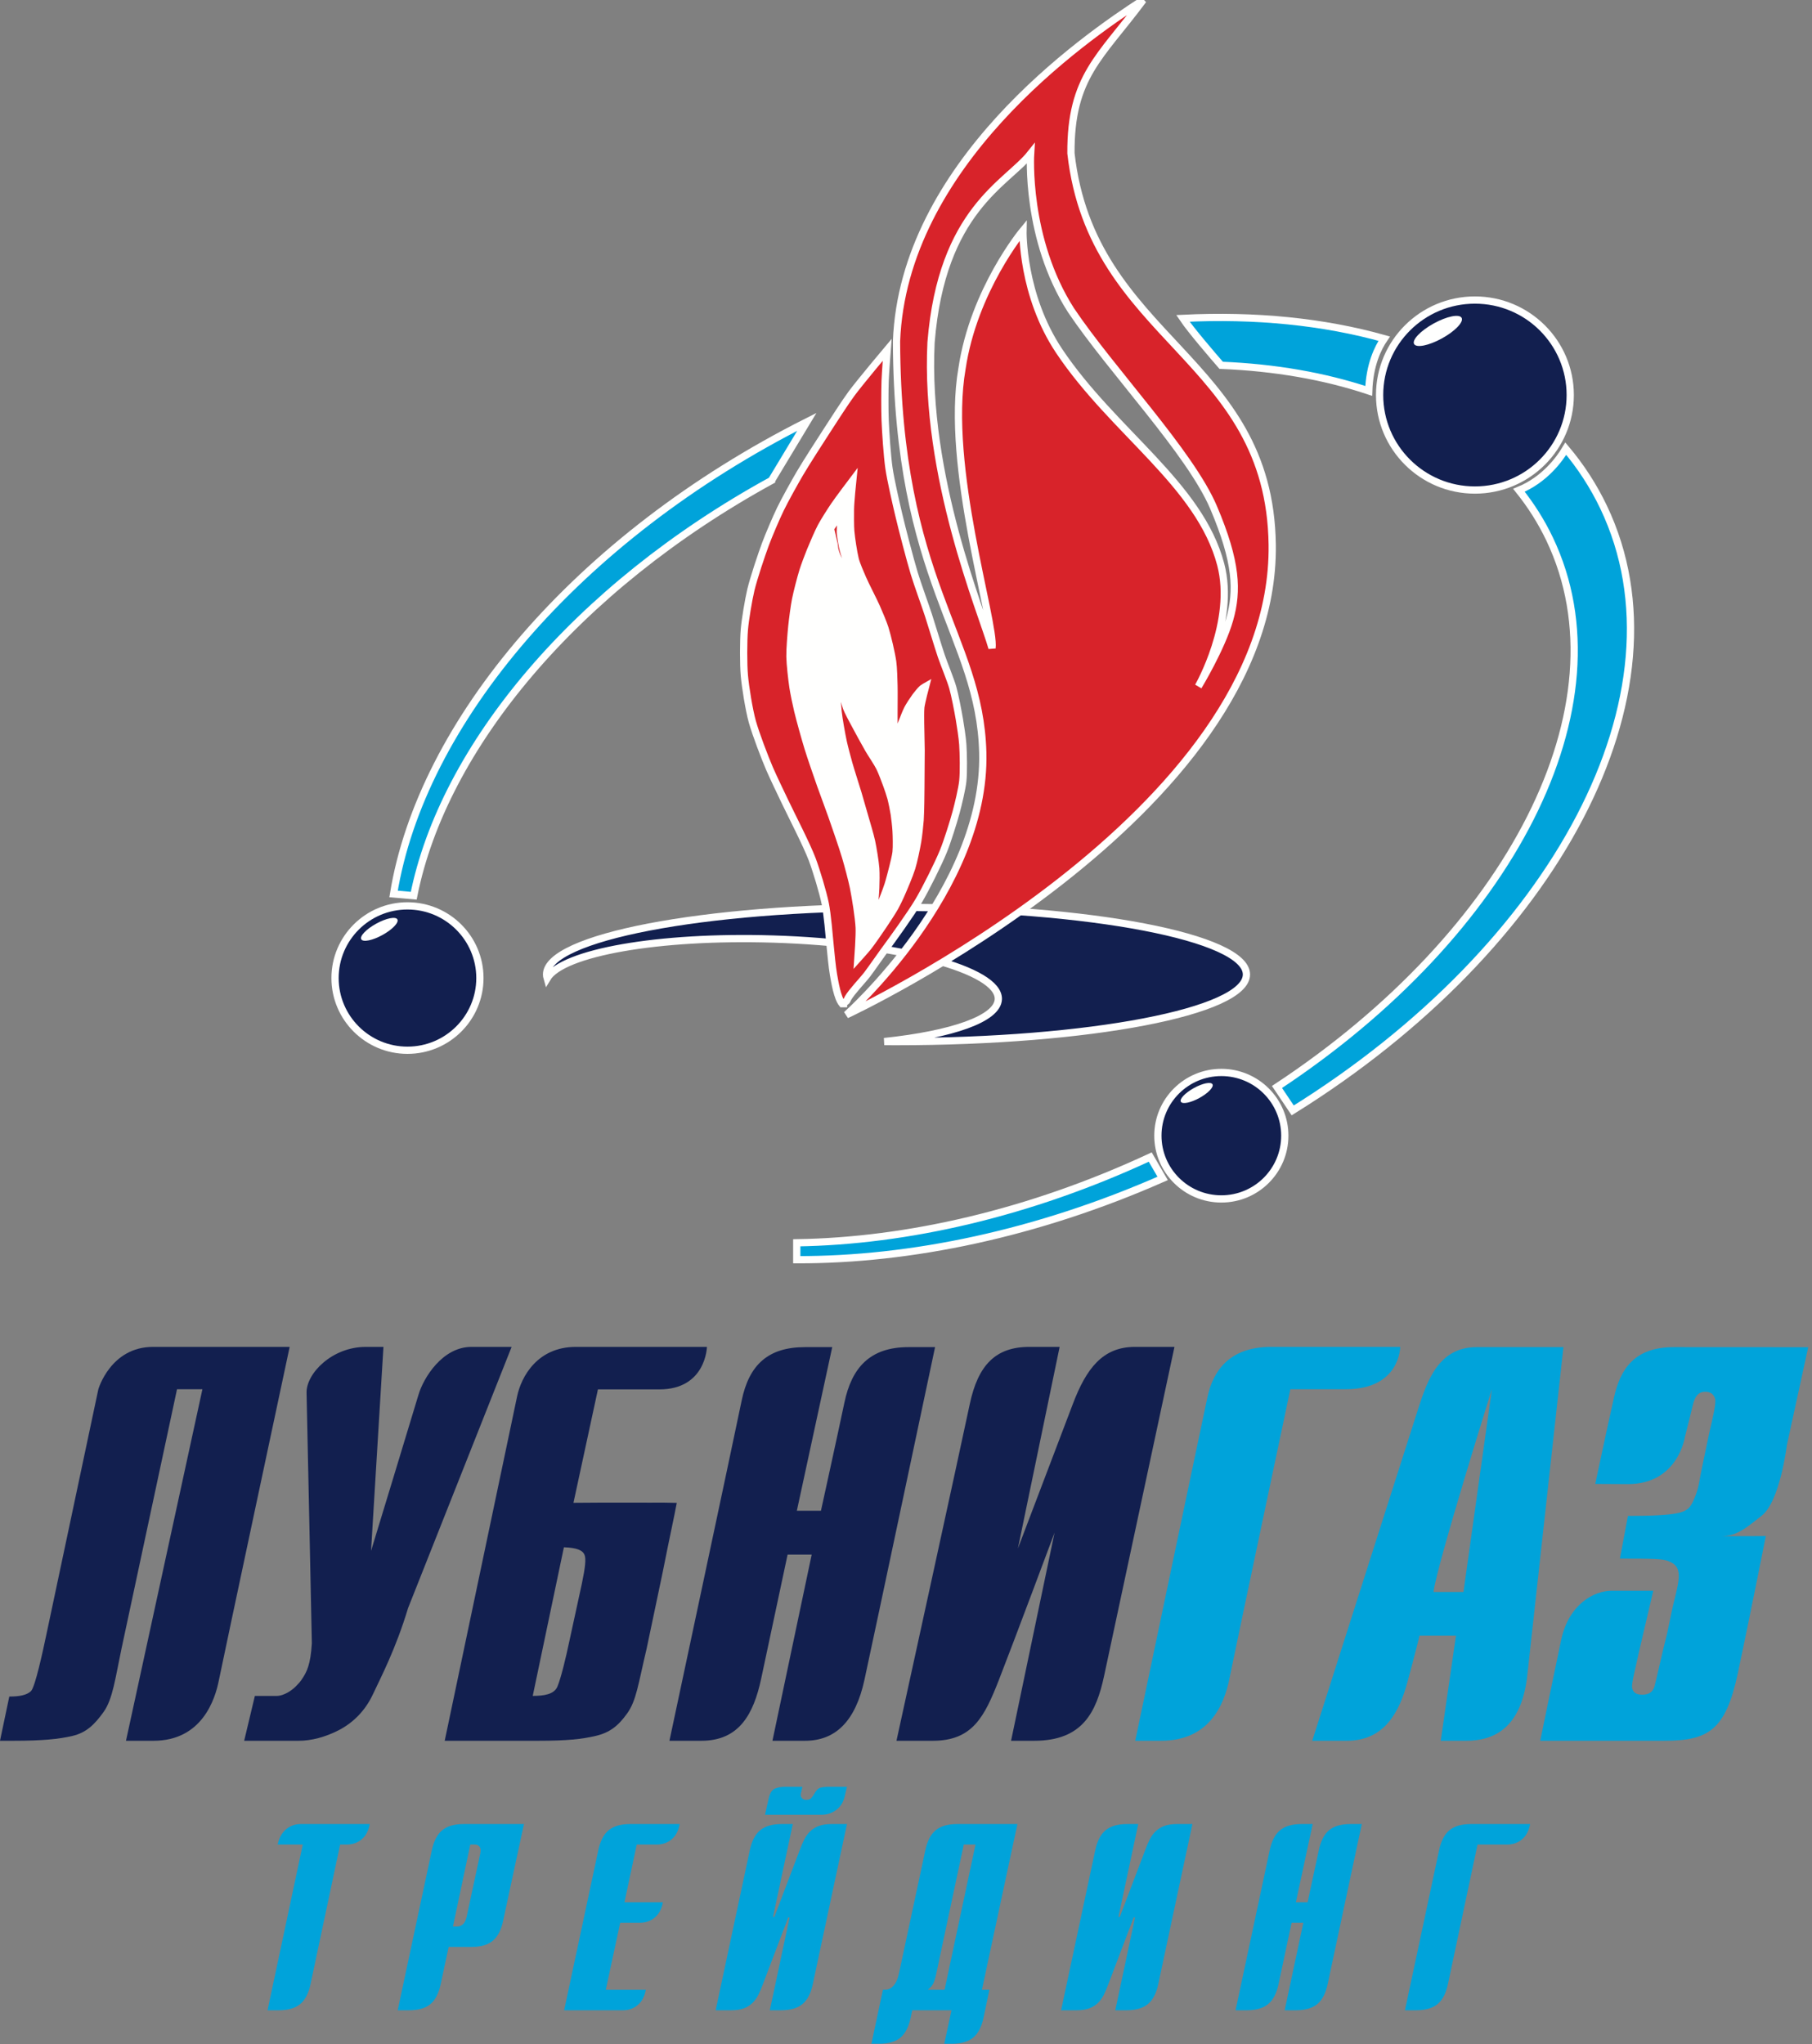 <?xml version="1.0" encoding="UTF-8"?> <svg xmlns="http://www.w3.org/2000/svg" xmlns:xlink="http://www.w3.org/1999/xlink" width="125px" height="141px" viewBox="0 0 125 141"><rect x="0" y="0" width="125" height="141" fill="#808080" stroke="none"/> <!-- Generator: Sketch 54.1 (76490) - https://sketchapp.com --> <title>Artboard</title> <desc>Created with Sketch.</desc> <g id="Artboard" stroke="none" stroke-width="1" fill="none" fill-rule="evenodd"> <g id="Group"> <path d="M33.106,67.469 C33.106,70.219 30.869,72.449 28.109,72.449 C25.35,72.449 23.113,70.219 23.113,67.469 C23.113,64.719 25.35,62.489 28.109,62.489 C30.869,62.489 33.106,64.719 33.106,67.469" id="Fill-1" fill="#121F4F"></path> <path d="M33.106,67.469 C33.106,70.219 30.869,72.449 28.109,72.449 C25.35,72.449 23.113,70.219 23.113,67.469 C23.113,64.719 25.35,62.489 28.109,62.489 C30.869,62.489 33.106,64.719 33.106,67.469 Z" id="Stroke-2" stroke="#FFFFFE" stroke-width="0.5"></path> <path d="M27.413,63.422 C27.294,63.206 26.639,63.338 25.951,63.718 C25.263,64.096 24.802,64.578 24.922,64.794 C25.041,65.01 25.696,64.877 26.384,64.498 C27.072,64.119 27.532,63.637 27.413,63.422" id="Fill-3" fill="#FFFFFE"></path> <path d="M88.631,78.342 C88.631,80.752 86.671,82.705 84.253,82.705 C81.836,82.705 79.876,80.752 79.876,78.342 C79.876,75.933 81.836,73.98 84.253,73.98 C86.671,73.98 88.631,75.933 88.631,78.342" id="Fill-4" fill="#121F4F"></path> <path d="M88.631,78.342 C88.631,80.752 86.671,82.705 84.253,82.705 C81.836,82.705 79.876,80.752 79.876,78.342 C79.876,75.933 81.836,73.98 84.253,73.98 C86.671,73.98 88.631,75.933 88.631,78.342 Z" id="Stroke-5" stroke="#FFFFFE" stroke-width="0.5"></path> <path d="M83.643,74.797 C83.538,74.607 82.965,74.723 82.362,75.055 C81.76,75.388 81.356,75.81 81.46,75.999 C81.565,76.188 82.14,76.072 82.742,75.74 C83.344,75.408 83.748,74.985 83.643,74.797" id="Fill-6" fill="#FFFFFE"></path> <path d="M108.322,27.251 C108.322,30.87 105.378,33.804 101.746,33.804 C98.114,33.804 95.171,30.87 95.171,27.251 C95.171,23.632 98.114,20.698 101.746,20.698 C105.378,20.698 108.322,23.632 108.322,27.251" id="Fill-7" fill="#121F4F"></path> <path d="M108.322,27.251 C108.322,30.87 105.378,33.804 101.746,33.804 C98.114,33.804 95.171,30.87 95.171,27.251 C95.171,23.632 98.114,20.698 101.746,20.698 C105.378,20.698 108.322,23.632 108.322,27.251 Z" id="Stroke-8" stroke="#FFFFFE" stroke-width="0.5"></path> <path d="M100.829,21.925 C100.672,21.641 99.811,21.815 98.905,22.314 C98,22.813 97.393,23.448 97.551,23.731 C97.708,24.015 98.57,23.841 99.475,23.342 C100.381,22.843 100.987,22.208 100.829,21.925" id="Fill-9" fill="#FFFFFE"></path> <path d="M28.541,61.789 C30.581,51.535 39.732,40.539 53.227,33.14 L53.227,33.137 L55.658,29.103 C39.77,37.109 29.065,49.88 27.15,61.667 L28.541,61.789" id="Fill-10" fill="#00A3DA"></path> <path d="M28.541,61.789 C30.581,51.535 39.732,40.539 53.227,33.14 L53.227,33.137 L55.658,29.103 C39.77,37.109 29.065,49.88 27.15,61.667 L28.541,61.789 Z" id="Stroke-11" stroke="#FFFFFE" stroke-width="0.5"></path> <path d="M79.348,79.816 C71.032,83.683 62.564,85.615 54.964,85.73 L54.964,86.898 C62.818,86.922 71.568,85.094 80.205,81.291 L79.348,79.816" id="Fill-12" fill="#00A3DA"></path> <path d="M79.348,79.816 C71.032,83.683 62.564,85.615 54.964,85.73 L54.964,86.898 C62.818,86.922 71.568,85.094 80.205,81.291 L79.348,79.816 Z" id="Stroke-13" stroke="#FFFFFE" stroke-width="0.5"></path> <path d="M84.242,25.201 C87.921,25.348 91.355,25.942 94.421,26.966 C94.479,25.159 95.065,23.983 95.489,23.362 C91.327,22.191 86.617,21.714 81.602,21.962 C82.152,22.781 83.694,24.571 84.242,25.201" id="Fill-14" fill="#00A3DA"></path> <path d="M84.242,25.201 C87.921,25.348 91.355,25.942 94.421,26.966 C94.479,25.159 95.065,23.983 95.489,23.362 C91.327,22.191 86.617,21.714 81.602,21.962 C82.152,22.781 83.694,24.571 84.242,25.201 Z" id="Stroke-15" stroke="#FFFFFE" stroke-width="0.5"></path> <path d="M110.624,34.986 C109.925,33.521 109.047,32.176 108.015,30.95 C107.591,31.664 106.562,33.09 104.783,33.82 C105.611,34.853 106.322,35.973 106.899,37.183 C112.388,48.692 104.133,64.406 88.092,74.983 L89.177,76.598 C107.284,65.337 116.735,47.799 110.624,34.986" id="Fill-16" fill="#00A3DA"></path> <path d="M110.624,34.986 C109.925,33.521 109.047,32.176 108.015,30.95 C107.591,31.664 106.562,33.09 104.783,33.82 C105.611,34.853 106.322,35.973 106.899,37.183 C112.388,48.692 104.133,64.406 88.092,74.983 L89.177,76.598 C107.284,65.337 116.735,47.799 110.624,34.986 Z" id="Stroke-17" stroke="#FFFFFE" stroke-width="0.5"></path> <path d="M61.844,62.592 C48.512,62.592 37.704,64.665 37.704,67.222 C37.704,67.31 37.718,67.397 37.743,67.483 C38.798,65.718 45.402,64.532 53.346,64.778 C61.982,65.045 68.932,66.901 68.869,68.923 C68.827,70.274 65.667,71.358 61,71.85 C61.28,71.851 61.562,71.853 61.844,71.853 C75.177,71.853 85.985,69.78 85.985,67.222 C85.985,64.665 75.177,62.592 61.844,62.592" id="Fill-18" fill="#121F4F"></path> <path d="M61.844,62.592 C48.512,62.592 37.704,64.665 37.704,67.222 C37.704,67.31 37.718,67.397 37.743,67.483 C38.798,65.718 45.402,64.532 53.346,64.778 C61.982,65.045 68.932,66.901 68.869,68.923 C68.827,70.274 65.667,71.358 61,71.85 C61.28,71.851 61.562,71.853 61.844,71.853 C75.177,71.853 85.985,69.78 85.985,67.222 C85.985,64.665 75.177,62.592 61.844,62.592 Z" id="Stroke-19" stroke="#FFFFFE" stroke-width="0.5"></path> <path d="M84.829,42.73 C84.272,44.703 82.664,47.354 82.664,47.354 C82.664,47.354 85.247,42.869 84.211,38.938 C82.757,33.419 76.818,29.812 73.078,24.232 C70.472,20.344 70.569,15.908 70.569,15.908 C70.569,15.908 67.167,20.008 66.362,25.435 C65.187,32.186 68.652,42.884 68.435,44.703 C67.723,42.206 63.764,32.895 64.228,23.616 C64.968,14.459 69.456,12.671 71.095,10.605 C71.095,10.605 70.724,16.463 73.879,21.396 C76.694,25.589 82.107,31.22 83.716,35.002 C85.324,38.784 85.386,40.757 84.829,42.73 Z M87.763,37.581 C87.594,24.572 75.333,23.492 73.879,10.575 C73.848,5.272 75.921,3.956 78.859,-2.84217094e-14 C74.653,2.713 62.311,11.355 61.845,23.553 C61.916,40.242 67.589,43.778 67.796,51.917 C68.037,61.452 58.392,70.004 58.392,70.004 C58.392,70.004 88.005,56.233 87.763,37.581 L87.763,37.581 Z" id="Fill-20" fill="#D8232A"></path> <path d="M84.829,42.73 C84.272,44.703 82.664,47.354 82.664,47.354 C82.664,47.354 85.247,42.869 84.211,38.938 C82.757,33.419 76.818,29.812 73.078,24.232 C70.472,20.344 70.569,15.908 70.569,15.908 C70.569,15.908 67.167,20.008 66.362,25.435 C65.187,32.186 68.652,42.884 68.435,44.703 C67.723,42.206 63.764,32.895 64.228,23.616 C64.968,14.459 69.456,12.671 71.095,10.605 C71.095,10.605 70.724,16.463 73.879,21.396 C76.694,25.589 82.107,31.22 83.716,35.002 C85.324,38.784 85.386,40.757 84.829,42.73 Z M87.763,37.581 C87.594,24.572 75.333,23.492 73.879,10.575 C73.848,5.272 75.921,3.956 78.859,-2.84217094e-14 C74.653,2.713 62.311,11.355 61.845,23.553 C61.916,40.242 67.589,43.778 67.796,51.917 C68.037,61.452 58.392,70.004 58.392,70.004 C58.392,70.004 88.005,56.233 87.763,37.581 Z" id="Stroke-21" stroke="#FFFFFE" stroke-width="0.5"></path> <polyline id="Fill-23" fill="#FFFFFE" points="58.584 67.223 58.095 61.321 56.345 57.429 53.619 49.844 52.968 44.612 53.659 40.759 54.433 36.378 57.892 32.485 59.531 31.268 60.659 37.149 62.938 43.881 64.769 47.288 65.136 51.141 64.851 54.548 64.24 58.645 63.223 60.916 61.838 63.39 59.781 66.594 58.706 67.469 58.584 67.223"></polyline> <path d="M63.544,51.759 C63.546,52.139 63.536,52.9 63.533,53.28 C63.53,53.791 63.525,54.814 63.514,55.325 C63.508,55.636 63.497,56.259 63.474,56.569 C63.447,56.936 63.367,57.669 63.306,58.032 C63.228,58.493 63.038,59.412 62.899,59.859 C62.746,60.356 62.338,61.314 62.126,61.789 C62.035,61.994 61.84,62.397 61.73,62.592 C61.547,62.917 61.135,63.54 60.927,63.85 C60.677,64.221 60.172,64.96 59.896,65.312 C59.728,65.526 59.182,66.132 59.182,66.132 C59.182,66.132 59.298,64.524 59.271,63.988 C59.237,63.294 59.016,61.915 58.879,61.232 C58.772,60.695 58.486,59.634 58.33,59.109 C58.117,58.392 57.625,56.979 57.378,56.273 C57.192,55.74 56.793,54.683 56.605,54.15 C56.383,53.515 55.94,52.244 55.743,51.601 C55.547,50.961 55.185,49.673 55.03,49.023 C54.933,48.621 54.764,47.811 54.702,47.403 C54.624,46.88 54.504,45.827 54.494,45.298 C54.484,44.776 54.571,43.734 54.623,43.214 C54.67,42.75 54.79,41.824 54.881,41.367 C54.981,40.859 55.242,39.856 55.396,39.361 C55.503,39.02 55.757,38.349 55.891,38.018 C56.066,37.59 56.428,36.737 56.645,36.328 C56.845,35.951 57.307,35.23 57.547,34.876 C57.849,34.43 58.826,33.138 58.826,33.138 C58.826,33.138 58.67,34.647 58.667,35.153 C58.665,35.512 58.657,36.297 58.69,36.655 C58.736,37.152 58.875,38.085 58.994,38.571 C59.079,38.918 59.367,39.577 59.51,39.904 C59.73,40.412 60.248,41.394 60.471,41.9 C60.626,42.253 60.93,42.964 61.046,43.332 C61.224,43.901 61.498,45.064 61.581,45.654 C61.639,46.061 61.659,46.883 61.67,47.294 C61.683,47.753 61.67,48.672 61.67,49.131 C61.67,49.64 61.67,51.166 61.67,51.166 C61.67,51.166 62.057,50.233 62.186,49.921 C62.292,49.664 62.483,49.14 62.612,48.894 C62.729,48.67 63.006,48.247 63.157,48.044 C63.266,47.898 63.495,47.611 63.632,47.491 C63.682,47.449 63.851,47.353 63.851,47.353 C63.851,47.353 63.571,48.414 63.524,48.775 C63.506,48.913 63.505,49.19 63.504,49.329 C63.498,49.936 63.541,51.151 63.544,51.759 Z M66.418,51.356 C66.388,50.912 66.254,50.03 66.178,49.592 C66.085,49.046 65.876,47.955 65.724,47.422 C65.566,46.868 65.12,45.799 64.935,45.253 C64.698,44.555 64.279,43.14 64.05,42.44 C63.813,41.716 63.289,40.284 63.069,39.555 C62.765,38.546 62.235,36.504 61.993,35.478 C61.805,34.684 61.439,33.091 61.323,32.283 C61.204,31.461 61.093,29.8 61.06,28.97 C61.033,28.297 61.037,26.949 61.06,26.276 C61.078,25.738 61.203,24.13 61.203,24.13 C61.203,24.13 59.319,26.372 58.739,27.158 C58.285,27.775 57.458,29.066 57.041,29.709 C56.566,30.442 55.618,31.912 55.175,32.665 C54.821,33.268 54.141,34.491 53.836,35.121 C53.55,35.71 53.035,36.915 52.807,37.529 C52.519,38.303 51.996,39.873 51.802,40.676 C51.639,41.356 51.406,42.743 51.348,43.441 C51.284,44.225 51.281,45.804 51.348,46.587 C51.417,47.395 51.68,49.002 51.898,49.782 C52.131,50.615 52.743,52.223 53.084,53.017 C53.336,53.603 53.894,54.759 54.169,55.335 C54.632,56.305 55.65,58.276 56.03,59.281 C56.317,60.045 56.769,61.544 56.931,62.343 C57.076,63.056 57.2,64.54 57.269,65.265 C57.318,65.767 57.408,66.725 57.496,67.223 C57.587,67.739 57.763,68.832 58.094,69.236 L58.189,69.236 C58.189,69.178 58.353,69.101 58.392,69.057 C58.438,69.003 58.465,68.917 58.5,68.855 C58.752,68.412 59.511,67.627 59.82,67.223 C60.121,66.828 60.647,66.059 60.94,65.66 C61.576,64.796 62.835,63.055 63.38,62.132 C63.864,61.312 64.718,59.603 65.078,58.723 C65.349,58.061 65.778,56.695 65.963,56.005 C66.104,55.481 66.36,54.422 66.418,53.883 C66.484,53.255 66.46,51.987 66.418,51.356 L66.418,51.356 Z" id="Fill-24" fill="#D8232A"></path> <path d="M63.544,51.759 C63.546,52.139 63.536,52.9 63.533,53.28 C63.53,53.791 63.525,54.814 63.514,55.325 C63.508,55.636 63.497,56.259 63.474,56.569 C63.447,56.936 63.367,57.669 63.306,58.032 C63.228,58.493 63.038,59.412 62.899,59.859 C62.746,60.356 62.338,61.314 62.126,61.789 C62.035,61.994 61.84,62.397 61.73,62.592 C61.547,62.917 61.135,63.54 60.927,63.85 C60.677,64.221 60.172,64.96 59.896,65.312 C59.728,65.526 59.182,66.132 59.182,66.132 C59.182,66.132 59.298,64.524 59.271,63.988 C59.237,63.294 59.016,61.915 58.879,61.232 C58.772,60.695 58.486,59.634 58.33,59.109 C58.117,58.392 57.625,56.979 57.378,56.273 C57.192,55.74 56.793,54.683 56.605,54.15 C56.383,53.515 55.94,52.244 55.743,51.601 C55.547,50.961 55.185,49.673 55.03,49.023 C54.933,48.621 54.764,47.811 54.702,47.403 C54.624,46.88 54.504,45.827 54.494,45.298 C54.484,44.776 54.571,43.734 54.623,43.214 C54.67,42.75 54.79,41.824 54.881,41.367 C54.981,40.859 55.242,39.856 55.396,39.361 C55.503,39.02 55.757,38.349 55.891,38.018 C56.066,37.59 56.428,36.737 56.645,36.328 C56.845,35.951 57.307,35.23 57.547,34.876 C57.849,34.43 58.826,33.138 58.826,33.138 C58.826,33.138 58.67,34.647 58.667,35.153 C58.665,35.512 58.657,36.297 58.69,36.655 C58.736,37.152 58.875,38.085 58.994,38.571 C59.079,38.918 59.367,39.577 59.51,39.904 C59.73,40.412 60.248,41.394 60.471,41.9 C60.626,42.253 60.93,42.964 61.046,43.332 C61.224,43.901 61.498,45.064 61.581,45.654 C61.639,46.061 61.659,46.883 61.67,47.294 C61.683,47.753 61.67,48.672 61.67,49.131 C61.67,49.64 61.67,51.166 61.67,51.166 C61.67,51.166 62.057,50.233 62.186,49.921 C62.292,49.664 62.483,49.14 62.612,48.894 C62.729,48.67 63.006,48.247 63.157,48.044 C63.266,47.898 63.495,47.611 63.632,47.491 C63.682,47.449 63.851,47.353 63.851,47.353 C63.851,47.353 63.571,48.414 63.524,48.775 C63.506,48.913 63.505,49.19 63.504,49.329 C63.498,49.936 63.541,51.151 63.544,51.759 Z M66.418,51.356 C66.388,50.912 66.254,50.03 66.178,49.592 C66.085,49.046 65.876,47.955 65.724,47.422 C65.566,46.868 65.12,45.799 64.935,45.253 C64.698,44.555 64.279,43.14 64.05,42.44 C63.813,41.716 63.289,40.284 63.069,39.555 C62.765,38.546 62.235,36.504 61.993,35.478 C61.805,34.684 61.439,33.091 61.323,32.283 C61.204,31.461 61.093,29.8 61.06,28.97 C61.033,28.297 61.037,26.949 61.06,26.276 C61.078,25.738 61.203,24.13 61.203,24.13 C61.203,24.13 59.319,26.372 58.739,27.158 C58.285,27.775 57.458,29.066 57.041,29.709 C56.566,30.442 55.618,31.912 55.175,32.665 C54.821,33.268 54.141,34.491 53.836,35.121 C53.55,35.71 53.035,36.915 52.807,37.529 C52.519,38.303 51.996,39.873 51.802,40.676 C51.639,41.356 51.406,42.743 51.348,43.441 C51.284,44.225 51.281,45.804 51.348,46.587 C51.417,47.395 51.68,49.002 51.898,49.782 C52.131,50.615 52.743,52.223 53.084,53.017 C53.336,53.603 53.894,54.759 54.169,55.335 C54.632,56.305 55.65,58.276 56.03,59.281 C56.317,60.045 56.769,61.544 56.931,62.343 C57.076,63.056 57.2,64.54 57.269,65.265 C57.318,65.767 57.408,66.725 57.496,67.223 C57.587,67.739 57.763,68.832 58.094,69.236 L58.189,69.236 C58.189,69.178 58.353,69.101 58.392,69.057 C58.438,69.003 58.465,68.917 58.5,68.855 C58.752,68.412 59.511,67.627 59.82,67.223 C60.121,66.828 60.647,66.059 60.94,65.66 C61.576,64.796 62.835,63.055 63.38,62.132 C63.864,61.312 64.718,59.603 65.078,58.723 C65.349,58.061 65.778,56.695 65.963,56.005 C66.104,55.481 66.36,54.422 66.418,53.883 C66.484,53.255 66.46,51.987 66.418,51.356 Z" id="Stroke-25" stroke="#FFFFFE" stroke-width="0.5"></path> <path d="M55.984,40.587 C55.984,40.587 55.857,40.25 55.966,39.541 C56.074,38.831 56.289,38.28 56.536,37.817 C56.783,37.355 56.711,37.504 57.036,36.888 C57.361,36.271 58.026,35.439 58.026,35.439 C58.026,35.439 57.974,36.368 57.969,36.677 C57.967,36.863 58.036,37.205 58.067,37.432 C58.101,37.675 58.221,38.136 58.304,38.367 C58.395,38.62 58.635,39.077 58.753,39.318 C58.906,39.631 59.268,40.25 59.403,40.572 C59.467,40.727 59.531,40.949 59.531,41.173 C59.531,41.336 59.351,42.077 59.351,42.077 C59.351,42.077 59.34,41.474 59.315,41.271 C59.294,41.101 59.102,40.669 59.031,40.556 C58.922,40.382 58.742,40.032 58.634,39.858 C58.516,39.666 58.242,39.289 58.134,39.092 C58.037,38.915 57.826,38.569 57.747,38.383 C57.682,38.229 57.582,37.952 57.562,37.731 C57.55,37.599 57.537,37.499 57.454,37.15 C57.299,37.499 57.289,37.448 57.103,37.715 C56.95,37.935 56.745,38.265 56.649,38.496 C56.584,38.654 56.422,39.051 56.371,39.215 C56.321,39.378 56.232,39.665 56.17,39.824 C56.119,39.956 55.984,40.587 55.984,40.587" id="Fill-26" fill="#D8232A"></path> <path d="M55.984,40.587 C55.984,40.587 55.857,40.25 55.966,39.541 C56.074,38.831 56.289,38.28 56.536,37.817 C56.783,37.355 56.711,37.504 57.036,36.888 C57.361,36.271 58.026,35.439 58.026,35.439 C58.026,35.439 57.974,36.368 57.969,36.677 C57.967,36.863 58.036,37.205 58.067,37.432 C58.101,37.675 58.221,38.136 58.304,38.367 C58.395,38.62 58.635,39.077 58.753,39.318 C58.906,39.631 59.268,40.25 59.403,40.572 C59.467,40.727 59.531,40.949 59.531,41.173 C59.531,41.336 59.351,42.077 59.351,42.077 C59.351,42.077 59.34,41.474 59.315,41.271 C59.294,41.101 59.102,40.669 59.031,40.556 C58.922,40.382 58.742,40.032 58.634,39.858 C58.516,39.666 58.242,39.289 58.134,39.092 C58.037,38.915 57.826,38.569 57.747,38.383 C57.682,38.229 57.582,37.952 57.562,37.731 C57.55,37.599 57.537,37.499 57.454,37.15 C57.299,37.499 57.289,37.448 57.103,37.715 C56.95,37.935 56.745,38.265 56.649,38.496 C56.584,38.654 56.422,39.051 56.371,39.215 C56.321,39.378 56.232,39.665 56.17,39.824 C56.119,39.956 55.984,40.587 55.984,40.587 Z" id="Stroke-27" stroke="#FFFFFE" stroke-width="0.5"></path> <path d="M59.836,64.208 C59.836,64.208 60.197,63.153 60.268,62.789 C60.344,62.41 60.395,61.634 60.413,61.249 C60.429,60.914 60.438,60.245 60.413,59.912 C60.377,59.441 60.223,58.505 60.124,58.042 C60.027,57.588 59.756,56.7 59.629,56.254 C59.523,55.878 59.308,55.128 59.196,54.753 C59.041,54.233 58.704,53.2 58.557,52.678 C58.45,52.3 58.247,51.54 58.165,51.156 C58.056,50.642 57.869,49.604 57.814,49.081 C57.757,48.528 57.716,47.416 57.727,46.861 C57.733,46.506 57.835,45.446 57.835,45.446 C57.835,45.446 57.988,47.036 58.083,47.559 C58.141,47.877 58.28,48.51 58.392,48.814 C58.503,49.115 58.82,49.679 58.969,49.965 C59.199,50.4 59.672,51.265 59.918,51.691 C60.102,52.008 60.517,52.617 60.681,52.945 C60.83,53.242 61.062,53.866 61.176,54.178 C61.255,54.396 61.405,54.837 61.465,55.061 C61.537,55.336 61.648,55.892 61.692,56.172 C61.736,56.457 61.8,57.034 61.815,57.322 C61.835,57.687 61.854,58.419 61.815,58.782 C61.787,59.049 61.652,59.569 61.589,59.83 C61.514,60.135 61.356,60.744 61.259,61.042 C61.138,61.414 60.86,62.145 60.702,62.502 C60.508,62.939 59.836,64.208 59.836,64.208" id="Fill-28" fill="#D8232A"></path> <path d="M59.836,64.208 C59.836,64.208 60.197,63.153 60.268,62.789 C60.344,62.41 60.395,61.634 60.413,61.249 C60.429,60.914 60.438,60.245 60.413,59.912 C60.377,59.441 60.223,58.505 60.124,58.042 C60.027,57.588 59.756,56.7 59.629,56.254 C59.523,55.878 59.308,55.128 59.196,54.753 C59.041,54.233 58.704,53.2 58.557,52.678 C58.45,52.3 58.247,51.54 58.165,51.156 C58.056,50.642 57.869,49.604 57.814,49.081 C57.757,48.528 57.716,47.416 57.727,46.861 C57.733,46.506 57.835,45.446 57.835,45.446 C57.835,45.446 57.988,47.036 58.083,47.559 C58.141,47.877 58.28,48.51 58.392,48.814 C58.503,49.115 58.82,49.679 58.969,49.965 C59.199,50.4 59.672,51.265 59.918,51.691 C60.102,52.008 60.517,52.617 60.681,52.945 C60.83,53.242 61.062,53.866 61.176,54.178 C61.255,54.396 61.405,54.837 61.465,55.061 C61.537,55.336 61.648,55.892 61.692,56.172 C61.736,56.457 61.8,57.034 61.815,57.322 C61.835,57.687 61.854,58.419 61.815,58.782 C61.787,59.049 61.652,59.569 61.589,59.83 C61.514,60.135 61.356,60.744 61.259,61.042 C61.138,61.414 60.86,62.145 60.702,62.502 C60.508,62.939 59.836,64.208 59.836,64.208 Z" id="Stroke-29" stroke="#FFFFFE" stroke-width="0.5"></path> <path d="M10.592,120.082 C10.041,120.082 8.691,120.082 8.691,120.082 L13.963,95.834 L12.211,95.834 L8.383,113.725 C7.957,115.749 7.781,117.203 7.152,118.087 C6.522,118.97 5.951,119.523 5.002,119.747 C4.053,119.971 2.914,120.082 0.939,120.082 L1.95399252e-13,120.082 L0.641,117.032 C1.372,117.032 1.849,116.926 2.131,116.664 C2.422,116.395 2.955,113.916 3.216,112.675 L6.784,95.835 C6.784,95.835 7.624,92.912 10.555,92.912 C13.115,92.912 19.982,92.912 19.982,92.912 C19.982,92.912 15.342,114.685 15.094,115.931 C14.847,117.176 13.961,120.082 10.592,120.082" id="Fill-30" fill="#121F4F"></path> <path d="M10.592,120.082 C10.041,120.082 8.691,120.082 8.691,120.082 L13.963,95.834 L12.211,95.834 L8.383,113.725 C7.957,115.749 7.781,117.203 7.152,118.087 C6.522,118.97 5.951,119.523 5.002,119.747 C4.053,119.971 2.914,120.082 0.939,120.082 L1.95399252e-13,120.082 L0.641,117.032 C1.372,117.032 1.849,116.926 2.131,116.664 C2.422,116.395 2.955,113.916 3.216,112.675 L6.784,95.835 C6.784,95.835 7.624,92.912 10.555,92.912 C13.115,92.912 19.982,92.912 19.982,92.912 C19.982,92.912 15.342,114.685 15.094,115.931 C14.847,117.176 13.961,120.082 10.592,120.082 Z" id="Stroke-31"></path> <path d="M35.294,92.912 L28.149,110.933 C27.294,113.773 26.256,115.741 25.72,116.887 C25.185,118.033 24.333,118.852 23.385,119.344 C22.436,119.836 21.467,120.082 20.616,120.082 L16.844,120.082 L17.581,116.991 L19.062,116.991 C19.626,116.991 20.179,116.558 20.384,116.351 C20.57,116.162 20.722,116.021 20.918,115.696 C21.14,115.329 21.424,114.866 21.513,113.357 C21.513,113.357 21.181,97.406 21.148,96.082 C21.114,94.759 22.891,92.912 25.236,92.912 C27.58,92.912 26.452,92.912 26.452,92.912 L25.596,106.987 C25.596,106.987 28.595,97.145 28.867,96.221 C29.218,95.03 30.532,92.912 32.52,92.912 C34.508,92.912 35.294,92.912 35.294,92.912" id="Fill-33" fill="#121F4F"></path> <path d="M35.294,92.912 L28.149,110.933 C27.294,113.773 26.256,115.741 25.72,116.887 C25.185,118.033 24.333,118.852 23.385,119.344 C22.436,119.836 21.467,120.082 20.616,120.082 L16.844,120.082 L17.581,116.991 L19.062,116.991 C19.626,116.991 20.179,116.558 20.384,116.351 C20.57,116.162 20.722,116.021 20.918,115.696 C21.14,115.329 21.424,114.866 21.513,113.357 C21.513,113.357 21.181,97.406 21.148,96.082 C21.114,94.759 22.891,92.912 25.236,92.912 C27.58,92.912 26.452,92.912 26.452,92.912 L25.596,106.987 C25.596,106.987 28.595,97.145 28.867,96.221 C29.218,95.03 30.532,92.912 32.52,92.912 C34.508,92.912 35.294,92.912 35.294,92.912 Z" id="Stroke-34"></path> <path d="M39.283,113.183 L40.14,109.241 C40.379,108.101 40.431,107.535 40.328,107.27 C40.203,106.944 39.805,106.768 38.9,106.735 L36.751,116.987 C37.511,116.987 38.225,116.887 38.452,116.347 C38.697,115.762 39.029,114.391 39.283,113.183 Z M44.608,113.725 C44.025,116.182 43.899,117.311 43.267,118.193 C42.635,119.077 42.048,119.523 41.094,119.747 C40.14,119.971 39.127,120.082 37.142,120.082 L30.678,120.082 C30.678,120.082 35.384,97.686 35.672,96.324 C35.959,94.963 37.073,92.912 39.723,92.912 C41.759,92.912 48.768,92.912 48.768,92.912 C48.768,92.912 48.703,95.844 45.486,95.844 C43.059,95.844 41.248,95.844 41.248,95.844 L39.56,103.666 L41.371,103.654 C43.223,103.654 43.937,103.655 44.844,103.655 C45.776,103.655 45.914,103.649 46.687,103.67 C46.494,104.714 46.252,105.746 45.718,108.443 L44.608,113.725 L44.608,113.725 Z" id="Fill-36" fill="#121F4F"></path> <path d="M39.283,113.183 L40.14,109.241 C40.379,108.101 40.431,107.535 40.328,107.27 C40.203,106.944 39.805,106.768 38.9,106.735 L36.751,116.987 C37.511,116.987 38.225,116.887 38.452,116.347 C38.697,115.762 39.029,114.391 39.283,113.183 Z M44.608,113.725 C44.025,116.182 43.899,117.311 43.267,118.193 C42.635,119.077 42.048,119.523 41.094,119.747 C40.14,119.971 39.127,120.082 37.142,120.082 L30.678,120.082 C30.678,120.082 35.384,97.686 35.672,96.324 C35.959,94.963 37.073,92.912 39.723,92.912 C41.759,92.912 48.768,92.912 48.768,92.912 C48.768,92.912 48.703,95.844 45.486,95.844 C43.059,95.844 41.248,95.844 41.248,95.844 L39.56,103.666 L41.371,103.654 C43.223,103.654 43.937,103.655 44.844,103.655 C45.776,103.655 45.914,103.649 46.687,103.67 C46.494,104.714 46.252,105.746 45.718,108.443 L44.608,113.725 Z" id="Stroke-37"></path> <path d="M64.505,92.928 C64.505,92.928 60.25,113.047 59.633,115.881 C59.016,118.714 57.655,120.082 55.535,120.082 C53.415,120.082 53.287,120.082 53.287,120.082 L55.994,107.239 L54.332,107.239 C54.332,107.239 53.025,113.389 52.505,115.817 C51.984,118.245 50.989,120.082 48.39,120.082 C45.999,120.082 46.181,120.082 46.181,120.082 C46.181,120.082 50.657,99.076 51.163,96.617 C51.67,94.158 52.978,92.928 55.535,92.928 C58.091,92.928 57.411,92.928 57.411,92.928 L54.97,104.217 L56.632,104.217 C56.632,104.217 57.75,99.134 58.252,96.75 C58.754,94.367 59.99,92.928 62.67,92.928 C65.35,92.928 64.505,92.928 64.505,92.928" id="Fill-39" fill="#121F4F"></path> <path d="M64.505,92.928 C64.505,92.928 60.25,113.047 59.633,115.881 C59.016,118.714 57.655,120.082 55.535,120.082 C53.415,120.082 53.287,120.082 53.287,120.082 L55.994,107.239 L54.332,107.239 C54.332,107.239 53.025,113.389 52.505,115.817 C51.984,118.245 50.989,120.082 48.39,120.082 C45.999,120.082 46.181,120.082 46.181,120.082 C46.181,120.082 50.657,99.076 51.163,96.617 C51.67,94.158 52.978,92.928 55.535,92.928 C58.091,92.928 57.411,92.928 57.411,92.928 L54.97,104.217 L56.632,104.217 C56.632,104.217 57.75,99.134 58.252,96.75 C58.754,94.367 59.99,92.928 62.67,92.928 C65.35,92.928 64.505,92.928 64.505,92.928 Z" id="Stroke-40"></path> <path d="M71.353,120.082 C68.024,120.082 69.748,120.082 69.748,120.082 L72.749,105.723 C72.749,105.723 69.901,113.352 68.908,115.886 C67.915,118.419 67.095,120.082 64.356,120.082 C61.843,120.082 61.843,120.082 61.843,120.082 C61.843,120.082 66.323,99.606 66.894,96.881 C67.466,94.155 68.689,92.912 71.009,92.912 C73.328,92.912 73.098,92.912 73.098,92.912 L70.219,106.819 C70.219,106.819 73.068,99.336 74.004,96.864 C74.939,94.39 76.078,92.912 78.29,92.912 C80.502,92.912 81.02,92.912 81.02,92.912 C81.02,92.912 76.693,113.159 76.16,115.634 C75.626,118.108 74.682,120.082 71.353,120.082" id="Fill-42" fill="#121F4F"></path> <path d="M71.353,120.082 C68.024,120.082 69.748,120.082 69.748,120.082 L72.749,105.723 C72.749,105.723 69.901,113.352 68.908,115.886 C67.915,118.419 67.095,120.082 64.356,120.082 C61.843,120.082 61.843,120.082 61.843,120.082 C61.843,120.082 66.323,99.606 66.894,96.881 C67.466,94.155 68.689,92.912 71.009,92.912 C73.328,92.912 73.098,92.912 73.098,92.912 L70.219,106.819 C70.219,106.819 73.068,99.336 74.004,96.864 C74.939,94.39 76.078,92.912 78.29,92.912 C80.502,92.912 81.02,92.912 81.02,92.912 C81.02,92.912 76.693,113.159 76.16,115.634 C75.626,118.108 74.682,120.082 71.353,120.082 Z" id="Stroke-43"></path> <path d="M92.841,95.832 C89.951,95.83 89.014,95.832 89.014,95.832 C89.014,95.832 85.18,113.958 84.813,115.788 C84.447,117.618 83.416,120.082 80.096,120.082 C77.002,120.082 78.313,120.082 78.313,120.082 C78.313,120.082 82.912,98.149 83.298,96.363 C83.684,94.578 84.798,92.912 87.685,92.912 C90.572,92.912 96.594,92.912 96.594,92.912 C96.594,92.912 96.594,95.835 92.841,95.832" id="Fill-45" fill="#00A3DA"></path> <path d="M100.956,109.82 L102.918,95.823 C102.918,95.823 99.107,107.984 98.891,109.82 L100.956,109.82 Z M107.852,92.928 C107.852,92.928 105.767,111.836 105.361,115.555 C104.955,119.273 102.992,120.082 101.151,120.082 C99.311,120.082 99.388,120.082 99.388,120.082 L100.439,112.829 L97.928,112.829 C97.928,112.829 97.631,114.055 97.087,116.047 C96.542,118.039 95.552,120.082 92.907,120.082 C90.263,120.082 90.524,120.082 90.524,120.082 C90.524,120.082 97.2,99.145 97.838,97.162 C98.475,95.179 99.28,92.928 101.863,92.928 C104.337,92.928 107.852,92.928 107.852,92.928 L107.852,92.928 Z" id="Fill-46" fill="#00A3DA"></path> <path d="M118.692,105.971 C120.214,105.974 121.815,105.96 121.815,105.96 C121.815,105.96 120.614,112.001 119.881,115.435 C119.046,119.35 117.855,120.082 114.808,120.082 C111.53,120.082 106.251,120.082 106.251,120.082 C106.251,120.082 107.168,115.619 107.693,113.138 C108.219,110.656 109.967,109.732 111.189,109.732 C112.411,109.732 114.05,109.732 114.05,109.732 L113.059,113.973 C112.812,115.147 112.54,116.107 112.592,116.425 C112.643,116.744 112.874,116.903 113.282,116.903 C113.729,116.903 114.021,116.745 114.143,116.3 C114.282,115.789 114.592,114.309 115.007,112.669 L115.402,110.79 C115.667,109.71 115.868,108.992 115.795,108.48 C115.724,107.994 115.431,107.832 115.074,107.682 C114.716,107.53 113.953,107.515 111.748,107.517 L112.303,104.573 C115.888,104.573 116.143,104.288 116.444,104.074 C116.747,103.858 117.106,102.873 117.187,102.41 C117.267,101.945 117.396,101.313 117.581,100.425 L117.898,98.916 C118.132,97.882 118.414,96.772 118.311,96.471 C118.208,96.168 117.995,96.008 117.643,96.008 C117.245,96.008 116.945,96.2 116.766,96.969 C116.67,97.379 116.5,98.097 116.228,99.138 C116.228,99.138 115.758,102.378 112.303,102.378 C111.61,102.378 110.047,102.366 110.047,102.366 C110.047,102.366 110.909,98.304 111.346,96.374 C111.782,94.443 112.746,92.928 115.467,92.928 C118.188,92.928 124.738,92.933 124.738,92.933 L123.268,99.68 C123.268,99.68 122.794,103.57 121.536,104.551 C120.461,105.39 119.839,105.974 118.692,105.971" id="Fill-47" fill="#00A3DA"></path> <path d="M18.456,138.673 L20.887,127.241 L19.156,127.241 C19.254,126.777 19.448,126.425 19.736,126.186 C20.024,125.948 20.359,125.828 20.739,125.828 L25.508,125.828 C25.422,126.293 25.235,126.645 24.946,126.884 C24.658,127.122 24.317,127.241 23.924,127.241 L23.464,127.241 L21.421,136.875 C21.286,137.511 21.046,137.97 20.703,138.251 C20.359,138.532 19.868,138.673 19.23,138.673 L18.456,138.673 Z M27.435,138.673 L29.792,127.627 C29.927,126.991 30.166,126.532 30.51,126.251 C30.853,125.969 31.344,125.828 31.982,125.828 L36.143,125.828 L34.707,132.508 C34.572,133.144 34.333,133.602 33.989,133.884 C33.646,134.165 33.161,134.306 32.535,134.306 L30.951,134.306 L30.399,136.875 C30.264,137.511 30.028,137.97 29.69,138.251 C29.353,138.532 28.859,138.673 28.208,138.673 L27.435,138.673 Z M31.246,132.893 L31.577,132.893 C31.688,132.893 31.801,132.847 31.918,132.755 C32.035,132.664 32.124,132.495 32.185,132.251 L33.124,127.884 C33.173,127.651 33.158,127.486 33.078,127.388 C32.998,127.29 32.897,127.241 32.774,127.241 L32.443,127.241 L31.246,132.893 Z M38.917,138.673 L41.274,127.627 C41.409,126.991 41.648,126.532 41.992,126.251 C42.336,125.969 42.827,125.828 43.465,125.828 L46.889,125.828 C46.803,126.293 46.616,126.645 46.328,126.884 C46.039,127.122 45.699,127.241 45.306,127.241 L43.925,127.241 L43.078,131.223 L45.729,131.223 C45.644,131.688 45.456,132.04 45.168,132.278 C44.88,132.517 44.545,132.636 44.165,132.636 L42.784,132.636 L41.79,137.26 L44.551,137.26 C44.465,137.725 44.278,138.077 43.99,138.315 C43.701,138.554 43.367,138.673 42.986,138.673 L38.917,138.673 Z M49.369,138.673 L51.726,127.627 C51.861,126.991 52.1,126.532 52.444,126.251 C52.787,125.969 53.278,125.828 53.916,125.828 L54.69,125.828 L53.327,132.232 L53.419,132.232 L55.168,127.627 C55.267,127.358 55.371,127.113 55.481,126.893 C55.592,126.673 55.73,126.483 55.896,126.324 C56.061,126.165 56.261,126.043 56.494,125.957 C56.727,125.871 57.016,125.828 57.359,125.828 L58.427,125.828 L56.07,136.875 C55.935,137.511 55.696,137.97 55.352,138.251 C55.009,138.532 54.518,138.673 53.88,138.673 L53.106,138.673 L54.469,132.269 L54.377,132.269 L52.628,136.875 C52.529,137.144 52.425,137.389 52.315,137.609 C52.204,137.829 52.066,138.019 51.9,138.178 C51.735,138.337 51.535,138.459 51.302,138.545 C51.069,138.63 50.78,138.673 50.437,138.673 L49.369,138.673 Z M58.427,123.26 L58.261,123.957 C58.163,124.348 57.967,124.651 57.672,124.865 C57.378,125.079 57.052,125.186 56.696,125.186 L52.775,125.186 L53.033,124.03 C53.119,123.676 53.263,123.458 53.465,123.379 C53.668,123.299 53.892,123.26 54.137,123.26 L55.352,123.26 L55.242,123.737 C55.217,123.835 55.239,123.929 55.306,124.021 C55.374,124.113 55.475,124.159 55.61,124.159 C55.782,124.159 55.905,124.113 55.978,124.021 C56.052,123.929 56.113,123.841 56.163,123.755 C56.298,123.51 56.439,123.367 56.586,123.324 C56.733,123.281 56.93,123.26 57.175,123.26 L58.427,123.26 Z M70.186,125.828 L67.737,137.26 L68.253,137.26 L67.848,139.187 C67.713,139.823 67.473,140.282 67.13,140.563 C66.786,140.844 66.295,140.985 65.657,140.985 L65.141,140.985 L65.638,138.673 L62.932,138.673 L62.821,139.187 C62.686,139.823 62.45,140.282 62.113,140.563 C61.775,140.844 61.281,140.985 60.63,140.985 L60.115,140.985 L60.907,137.26 L61.036,137.26 C61.207,137.26 61.352,137.217 61.468,137.132 C61.585,137.046 61.683,136.939 61.763,136.811 C61.843,136.682 61.904,136.541 61.947,136.389 C61.99,136.236 62.024,136.098 62.048,135.976 L63.834,127.627 C63.969,126.991 64.208,126.532 64.552,126.251 C64.896,125.969 65.387,125.828 66.025,125.828 L70.186,125.828 Z M66.485,127.241 L64.57,136.233 C64.534,136.416 64.478,136.596 64.405,136.774 C64.331,136.951 64.196,137.113 64,137.26 L65.16,137.26 L67.295,127.241 L66.485,127.241 Z M73.199,138.673 L75.556,127.627 C75.691,126.991 75.93,126.532 76.274,126.251 C76.617,125.969 77.108,125.828 77.747,125.828 L78.52,125.828 L77.158,132.232 L77.25,132.232 L78.999,127.627 C79.097,127.358 79.201,127.113 79.312,126.893 C79.422,126.673 79.56,126.483 79.726,126.324 C79.892,126.165 80.091,126.043 80.324,125.957 C80.557,125.871 80.846,125.828 81.19,125.828 L82.257,125.828 L79.901,136.875 C79.766,137.511 79.526,137.97 79.183,138.251 C78.839,138.532 78.348,138.673 77.71,138.673 L76.937,138.673 L78.299,132.269 L78.207,132.269 L76.458,136.875 C76.36,137.144 76.255,137.389 76.145,137.609 C76.034,137.829 75.896,138.019 75.731,138.178 C75.565,138.337 75.366,138.459 75.132,138.545 C74.899,138.63 74.611,138.673 74.267,138.673 L73.199,138.673 Z M85.234,138.673 L87.591,127.627 C87.726,126.991 87.965,126.532 88.309,126.251 C88.652,125.969 89.143,125.828 89.781,125.828 L90.555,125.828 L89.395,131.223 L90.205,131.223 L90.978,127.627 C91.113,126.991 91.349,126.532 91.687,126.251 C92.025,125.969 92.519,125.828 93.169,125.828 L93.942,125.828 L91.586,136.875 C91.451,137.511 91.211,137.97 90.868,138.251 C90.524,138.532 90.033,138.673 89.395,138.673 L88.622,138.673 L89.91,132.636 L89.1,132.636 L88.198,136.875 C88.063,137.511 87.824,137.97 87.48,138.251 C87.136,138.532 86.646,138.673 86.007,138.673 L85.234,138.673 Z M96.919,138.673 L99.276,127.627 C99.411,126.991 99.65,126.532 99.994,126.251 C100.337,125.969 100.828,125.828 101.466,125.828 L105.554,125.828 C105.468,126.293 105.281,126.645 104.992,126.884 C104.704,127.122 104.363,127.241 103.97,127.241 L101.927,127.241 L99.883,136.875 C99.748,137.511 99.509,137.97 99.165,138.251 C98.821,138.532 98.33,138.673 97.692,138.673 L96.919,138.673 Z" id="ТРЕЙДИНГ" fill="#00A3DA" fill-rule="nonzero"></path> </g> </g> </svg> 